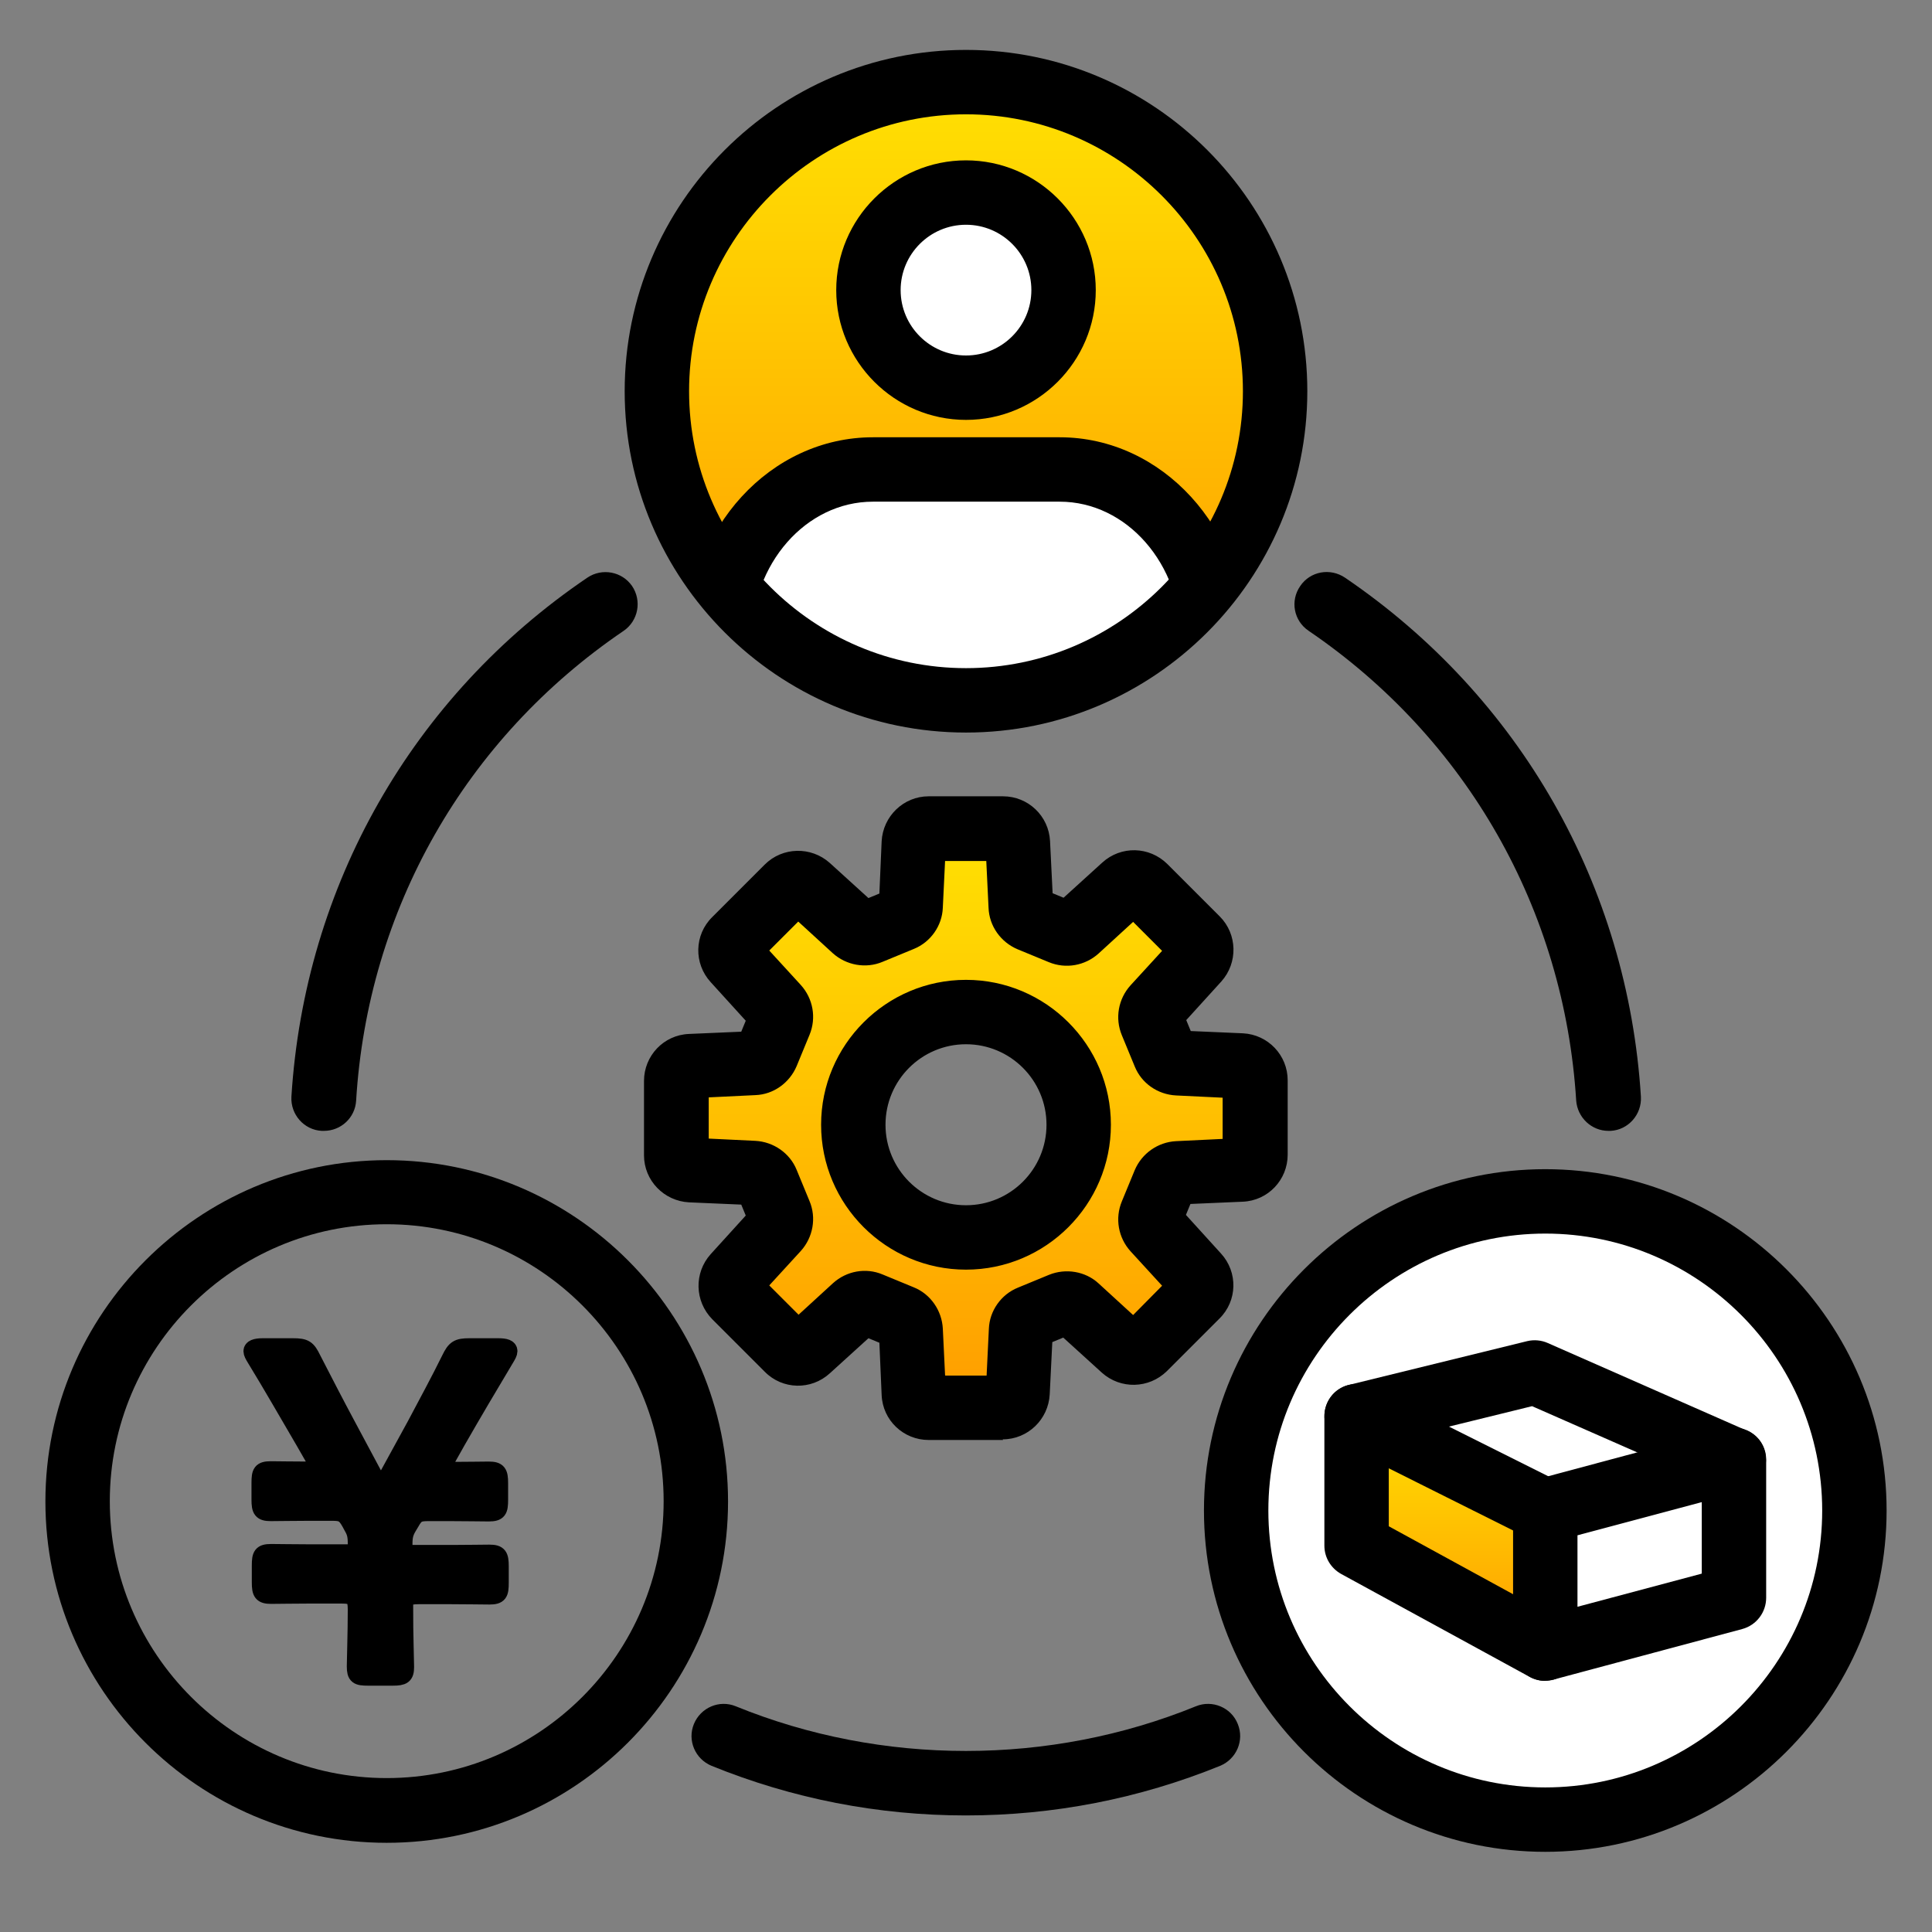 <?xml version="1.0" encoding="UTF-8"?>
<svg id="_レイヤー_1" data-name="レイヤー 1" xmlns="http://www.w3.org/2000/svg" xmlns:xlink="http://www.w3.org/1999/xlink" viewBox="0 0 60 60">
  <rect x="0" y="0" width="60" height="60" fill="#808080" stroke="none"/>
  <defs>
    <style>
      .cls-1 {
        fill: none;
      }

      .cls-2 {
        fill: url(#_新規グラデーションスウォッチ_1);
      }

      .cls-3 {
        fill: url(#_新規グラデーションスウォッチ_1-2);
      }

      .cls-4 {
        fill: url(#_新規グラデーションスウォッチ_1-3);
      }

      .cls-5 {
        stroke: #000;
        stroke-miterlimit: 10;
        stroke-width: .5px;
      }

      .cls-6 {
        fill: #fff;
      }

      .cls-7 {
        clip-path: url(#clippath);
      }
    </style>
    <linearGradient id="_新規グラデーションスウォッチ_1" data-name="新規グラデーションスウォッチ 1" x1="30" y1="2.55" x2="30" y2="21.75" gradientUnits="userSpaceOnUse">
      <stop offset="0" stop-color="#ffe102"/>
      <stop offset="1" stop-color="#ff9d00"/>
    </linearGradient>
    <clipPath id="clippath">
      <circle class="cls-1" cx="30" cy="12.15" r="9.6"/>
    </clipPath>
    <linearGradient id="_新規グラデーションスウォッチ_1-2" data-name="新規グラデーションスウォッチ 1" x1="45.06" y1="43.98" x2="45.06" y2="51.2" xlink:href="#_新規グラデーションスウォッチ_1"/>
    <linearGradient id="_新規グラデーションスウォッチ_1-3" data-name="新規グラデーションスウォッチ 1" y1="25.75" y2="43.72" xlink:href="#_新規グラデーションスウォッチ_1"/>
  </defs>
  <path d="M30,56.38c-2.73,0-5.39-.52-7.9-1.54-.51-.21-.76-.79-.55-1.3.21-.51.79-.76,1.3-.55,4.54,1.85,9.75,1.85,14.29,0,.51-.21,1.1.04,1.3.55.21.51-.04,1.09-.55,1.3-2.51,1.02-5.17,1.54-7.9,1.54Z"/>
  <circle class="cls-2" cx="30" cy="12.15" r="9.6"/>
  <g class="cls-7">
    <g id="icon_data" data-name="icon data">
      <g>
        <circle class="cls-6" cx="30" cy="9.01" r="3.03"/>
        <path d="M30,13.04c-2.22,0-4.03-1.81-4.03-4.03s1.81-4.03,4.03-4.03,4.03,1.81,4.03,4.03-1.81,4.03-4.03,4.03ZM30,6.98c-1.12,0-2.03.91-2.03,2.03s.91,2.03,2.03,2.03,2.03-.91,2.03-2.03-.91-2.03-2.03-2.03Z"/>
      </g>
      <g>
        <path class="cls-6" d="M21.32,21.4c0-2.93,3.14-6.82,5.77-6.82h5.8c2.64,0,5.09,4.25,5.09,7.17"/>
        <path d="M37.68,22.4c-.55,0-1-.45-1-1v-1.52c0-2.37-1.69-4.3-3.77-4.3h-5.8c-2.08,0-3.77,1.93-3.77,4.3v1.52c0,.55-.45,1-1,1s-1-.45-1-1v-1.52c0-3.48,2.59-6.3,5.77-6.3h5.8c3.18,0,5.77,2.83,5.77,6.3v1.52c0,.55-.45,1-1,1Z"/>
      </g>
    </g>
  </g>
  <path d="M30,22.75c-5.85,0-10.6-4.76-10.6-10.6S24.15,1.55,30,1.55s10.6,4.76,10.6,10.6-4.76,10.6-10.6,10.6ZM30,3.55c-4.74,0-8.6,3.86-8.6,8.6s3.86,8.6,8.6,8.6,8.6-3.86,8.6-8.6-3.86-8.6-8.6-8.6Z"/>
  <path d="M10.05,35.12s-.04,0-.06,0c-.55-.03-.97-.51-.94-1.06.41-6.55,3.75-12.43,9.19-16.12.46-.31,1.08-.19,1.39.26.31.46.19,1.08-.26,1.39-4.92,3.34-7.95,8.66-8.31,14.59-.03.53-.47.94-1,.94Z"/>
  <path d="M49.95,35.12c-.52,0-.96-.41-1-.94-.37-5.93-3.4-11.25-8.31-14.59-.46-.31-.58-.93-.26-1.39.31-.46.93-.57,1.39-.26,5.43,3.69,8.78,9.57,9.19,16.12.03.55-.39,1.03-.94,1.06-.02,0-.04,0-.06,0Z"/>
  <path d="M12.01,57.23c-5.85,0-10.6-4.76-10.6-10.6s4.76-10.6,10.6-10.6,10.6,4.76,10.6,10.6-4.76,10.6-10.6,10.6ZM12.01,38.02c-4.74,0-8.6,3.86-8.6,8.6s3.86,8.6,8.6,8.6,8.6-3.86,8.6-8.6-3.86-8.6-8.6-8.6Z"/>
  <path class="cls-5" d="M12.58,50c0,.71.03,1.6.03,1.77,0,.28-.09.33-.41.33h-.77c-.33,0-.41-.04-.41-.35,0-.19.03-1.04.03-1.76,0-.36-.07-.44-.44-.44h-1c-.42,0-1,.01-1.19.01-.3,0-.35-.09-.35-.42v-.52c0-.33.04-.42.35-.42.19,0,.77.01,1.19.01h1.18c.22,0,.26-.04.26-.28s-.03-.35-.13-.52l-.07-.13c-.15-.26-.23-.3-.54-.3h-.71c-.41,0-1,.01-1.19.01-.3,0-.35-.09-.35-.42v-.52c0-.33.04-.42.35-.42.19,0,.75.01,1.18.01.16,0,.25-.03.25-.1,0-.04-.01-.09-.06-.16l-.35-.61c-.51-.87-1-1.73-1.52-2.58-.06-.1-.1-.17-.1-.23,0-.1.12-.15.35-.15h.94c.38,0,.46.06.62.39.35.68.71,1.38,1.07,2.05l.84,1.57c.09.15.15.22.2.22s.13-.07.2-.22l.86-1.57c.36-.68.73-1.36,1.07-2.05.16-.33.25-.39.62-.39h.89c.23,0,.35.04.35.15,0,.06-.04.13-.1.23-.52.87-1.03,1.73-1.51,2.57l-.36.64c-.04.06-.06.12-.06.15,0,.07.07.1.23.1.42,0,.97-.01,1.16-.01.3,0,.35.09.35.42v.52c0,.33-.04.42-.35.42-.19,0-.77-.01-1.18-.01h-.7c-.3,0-.38.04-.52.29l-.09.15c-.1.17-.13.29-.13.52s.04.28.28.28h1.18c.42,0,.99-.01,1.18-.01.3,0,.35.09.35.42v.52c0,.33-.04.42-.35.42-.19,0-.75-.01-1.18-.01h-1.02c-.36,0-.44.07-.44.44Z"/>
  <path d="M36.6,36.9h0s0,0,0,0ZM36.64,36.82h0,0ZM37.11,36.49h0s0,0,0,0ZM38.5,34.73h0,0ZM21.5,34.73h0,0ZM21.5,33.5h0,0ZM37.1,31.74h0s0,0,0,0ZM36.6,31.34h0s0,0,0,0Z"/>
  <g>
    <circle class="cls-6" cx="47.99" cy="46.91" r="9.6"/>
    <path d="M47.99,57.51c-5.85,0-10.6-4.76-10.6-10.6s4.76-10.6,10.6-10.6,10.6,4.76,10.6,10.6-4.76,10.6-10.6,10.6ZM47.99,38.31c-4.74,0-8.6,3.86-8.6,8.6s3.86,8.6,8.6,8.6,8.6-3.86,8.6-8.6-3.86-8.6-8.6-8.6Z"/>
  </g>
  <path d="M47.99,52.2c-.22,0-.43-.07-.61-.21-.25-.19-.39-.48-.39-.79v-4.29c0-.45.3-.85.74-.97l5.86-1.57c.3-.08.62-.02.87.17.25.19.39.48.39.79v4.29c0,.45-.3.85-.74.97l-5.86,1.57c-.09.02-.17.03-.26.03ZM48.99,47.68v2.22l3.86-1.03v-2.22l-3.86,1.03ZM53.85,49.63h0,0Z"/>
  <g>
    <polygon class="cls-3" points="42.13 48 47.99 51.2 47.99 46.91 42.13 43.98 42.13 48"/>
    <path d="M47.99,52.2c-.17,0-.33-.04-.48-.12l-5.86-3.2c-.32-.18-.52-.51-.52-.88v-4.02c0-.35.18-.67.47-.85s.66-.2.97-.04l5.86,2.93c.34.17.55.52.55.89v4.29c0,.35-.19.68-.49.86-.16.09-.33.14-.51.14ZM43.13,47.4l3.86,2.11v-1.98l-3.86-1.93v1.8Z"/>
  </g>
  <path d="M53.85,46.34c-.13,0-.27-.03-.4-.09l-5.87-2.58-5.21,1.28c-.54.13-1.08-.2-1.21-.73-.13-.54.2-1.08.73-1.21l5.54-1.36c.21-.05.44-.03.64.06l6.18,2.72c.51.22.73.81.51,1.32-.16.37-.53.6-.92.6Z"/>
  <g>
    <path class="cls-4" d="M38.55,33.12l-1.96-.09c-.18,0-.34-.12-.41-.28l-.4-.97c-.07-.17-.03-.36.09-.49l1.32-1.45c.17-.18.16-.46-.01-.64l-1.63-1.63c-.18-.17-.46-.18-.64-.01l-1.45,1.32c-.13.12-.32.15-.49.09l-.97-.4c-.17-.07-.28-.23-.28-.41l-.09-1.96c-.01-.25-.21-.44-.46-.44h-2.31c-.25,0-.45.19-.46.44l-.09,1.96c0,.18-.12.34-.28.41l-.97.4c-.17.07-.36.04-.49-.09l-1.45-1.32c-.18-.17-.46-.16-.64.01l-1.63,1.63c-.18.17-.18.46-.01.64l1.32,1.45c.12.13.15.32.08.49l-.4.97c-.07.17-.23.28-.41.28l-1.96.09c-.25.01-.44.21-.44.46v2.31c0,.25.19.45.44.46l1.96.09c.18,0,.34.12.41.28l.4.97c.07.17.04.36-.08.49l-1.32,1.45c-.17.18-.16.46.01.64l1.63,1.63c.17.17.46.18.64.01l1.45-1.32c.13-.12.32-.15.49-.09l.97.4c.17.07.28.23.28.41l.09,1.96c.01.25.22.44.46.44h2.31c.25,0,.45-.19.46-.44l.09-1.96c0-.18.12-.34.28-.41l.97-.4c.17-.07.36-.04.49.09l1.45,1.32c.18.17.46.16.64-.01l1.63-1.63c.17-.17.18-.46.01-.64l-1.32-1.45c-.12-.13-.15-.32-.09-.49l.4-.97c.07-.17.23-.28.41-.28l1.96-.09c.25-.01.44-.22.44-.46v-2.31c0-.25-.19-.45-.44-.46ZM30,38.43c-1.93,0-3.5-1.57-3.5-3.5s1.57-3.5,3.5-3.5,3.5,1.57,3.5,3.5-1.57,3.5-3.5,3.5Z"/>
    <path d="M31.15,44.72h-2.31c-.78,0-1.43-.61-1.46-1.4l-.07-1.62-.34-.14-1.2,1.09c-.58.53-1.47.51-2.02-.05l-1.63-1.63c-.55-.56-.57-1.44-.05-2.02l1.09-1.2-.14-.34-1.62-.07c-.78-.04-1.4-.68-1.4-1.46v-2.31c0-.78.61-1.43,1.4-1.46l1.62-.07.14-.34-1.09-1.2c-.53-.58-.51-1.47.05-2.02l1.63-1.63c.55-.55,1.44-.57,2.02-.05l1.2,1.09.34-.14.07-1.62c.04-.78.68-1.4,1.46-1.4h2.31c.78,0,1.42.61,1.46,1.39l.08,1.62.34.14,1.2-1.09c.58-.53,1.46-.51,2.02.04l1.63,1.63c.55.55.57,1.44.05,2.02l-1.09,1.2.14.34,1.62.07c.78.04,1.39.68,1.39,1.46v2.31c0,.78-.61,1.43-1.4,1.46l-1.62.07-.14.34,1.09,1.2c.53.58.51,1.47-.05,2.02l-1.63,1.63c-.56.55-1.44.57-2.02.05l-1.2-1.09-.34.14-.08,1.62c-.04.78-.68,1.4-1.46,1.4ZM29.36,42.72h1.28l.07-1.45c.02-.56.38-1.07.9-1.28l.97-.4c.52-.21,1.13-.11,1.54.27l1.07.98.9-.91-.98-1.07c-.38-.42-.49-1.02-.27-1.55l.4-.97c.22-.52.72-.87,1.28-.9l1.45-.07v-1.28l-1.45-.07c-.57-.03-1.07-.38-1.28-.9l-.4-.97c-.22-.53-.11-1.13.27-1.55l.98-1.07-.9-.9-1.07.98c-.42.38-1.02.49-1.55.27l-.97-.4c-.52-.22-.88-.72-.9-1.29l-.07-1.45h-1.28l-.07,1.45c-.02.56-.38,1.07-.9,1.28l-.97.4c-.52.22-1.13.11-1.55-.27l-1.07-.98-.9.9.98,1.07c.38.42.49,1.02.27,1.55l-.4.97c-.22.52-.72.88-1.28.9l-1.45.07v1.28l1.45.07c.56.03,1.07.38,1.28.9l.4.97c.22.52.11,1.13-.27,1.55l-.98,1.07.91.91,1.07-.98c.42-.38,1.02-.49,1.54-.27l.97.4c.52.21.87.72.9,1.28l.07,1.45ZM27.63,41.84s0,0,0,0h0ZM32.38,41.84h0s0,0,0,0ZM32.71,41.37h0s0,0,0,0ZM23.4,37.51h0s0,0,0,0ZM36.6,37.51h0s0,0,0,0ZM38.5,34.12h0,0ZM37.1,32.36h0s0,0,0,0ZM23.54,29.9h0s0,0,0,0ZM27.22,28.13h0s0,0,0,0ZM27.3,28.1h0s0,0,0,0ZM32.71,28.1h0s0,0,0,0ZM27.63,27.63s0,0,0,0h0ZM32.37,27.63h0s0,0,0,0ZM30,39.43c-2.48,0-4.5-2.02-4.5-4.5s2.02-4.5,4.5-4.5,4.5,2.02,4.5,4.5-2.02,4.5-4.5,4.5ZM30,32.43c-1.38,0-2.5,1.12-2.5,2.5s1.12,2.5,2.5,2.5,2.5-1.12,2.5-2.5-1.12-2.5-2.5-2.5Z"/>
  </g>
</svg>